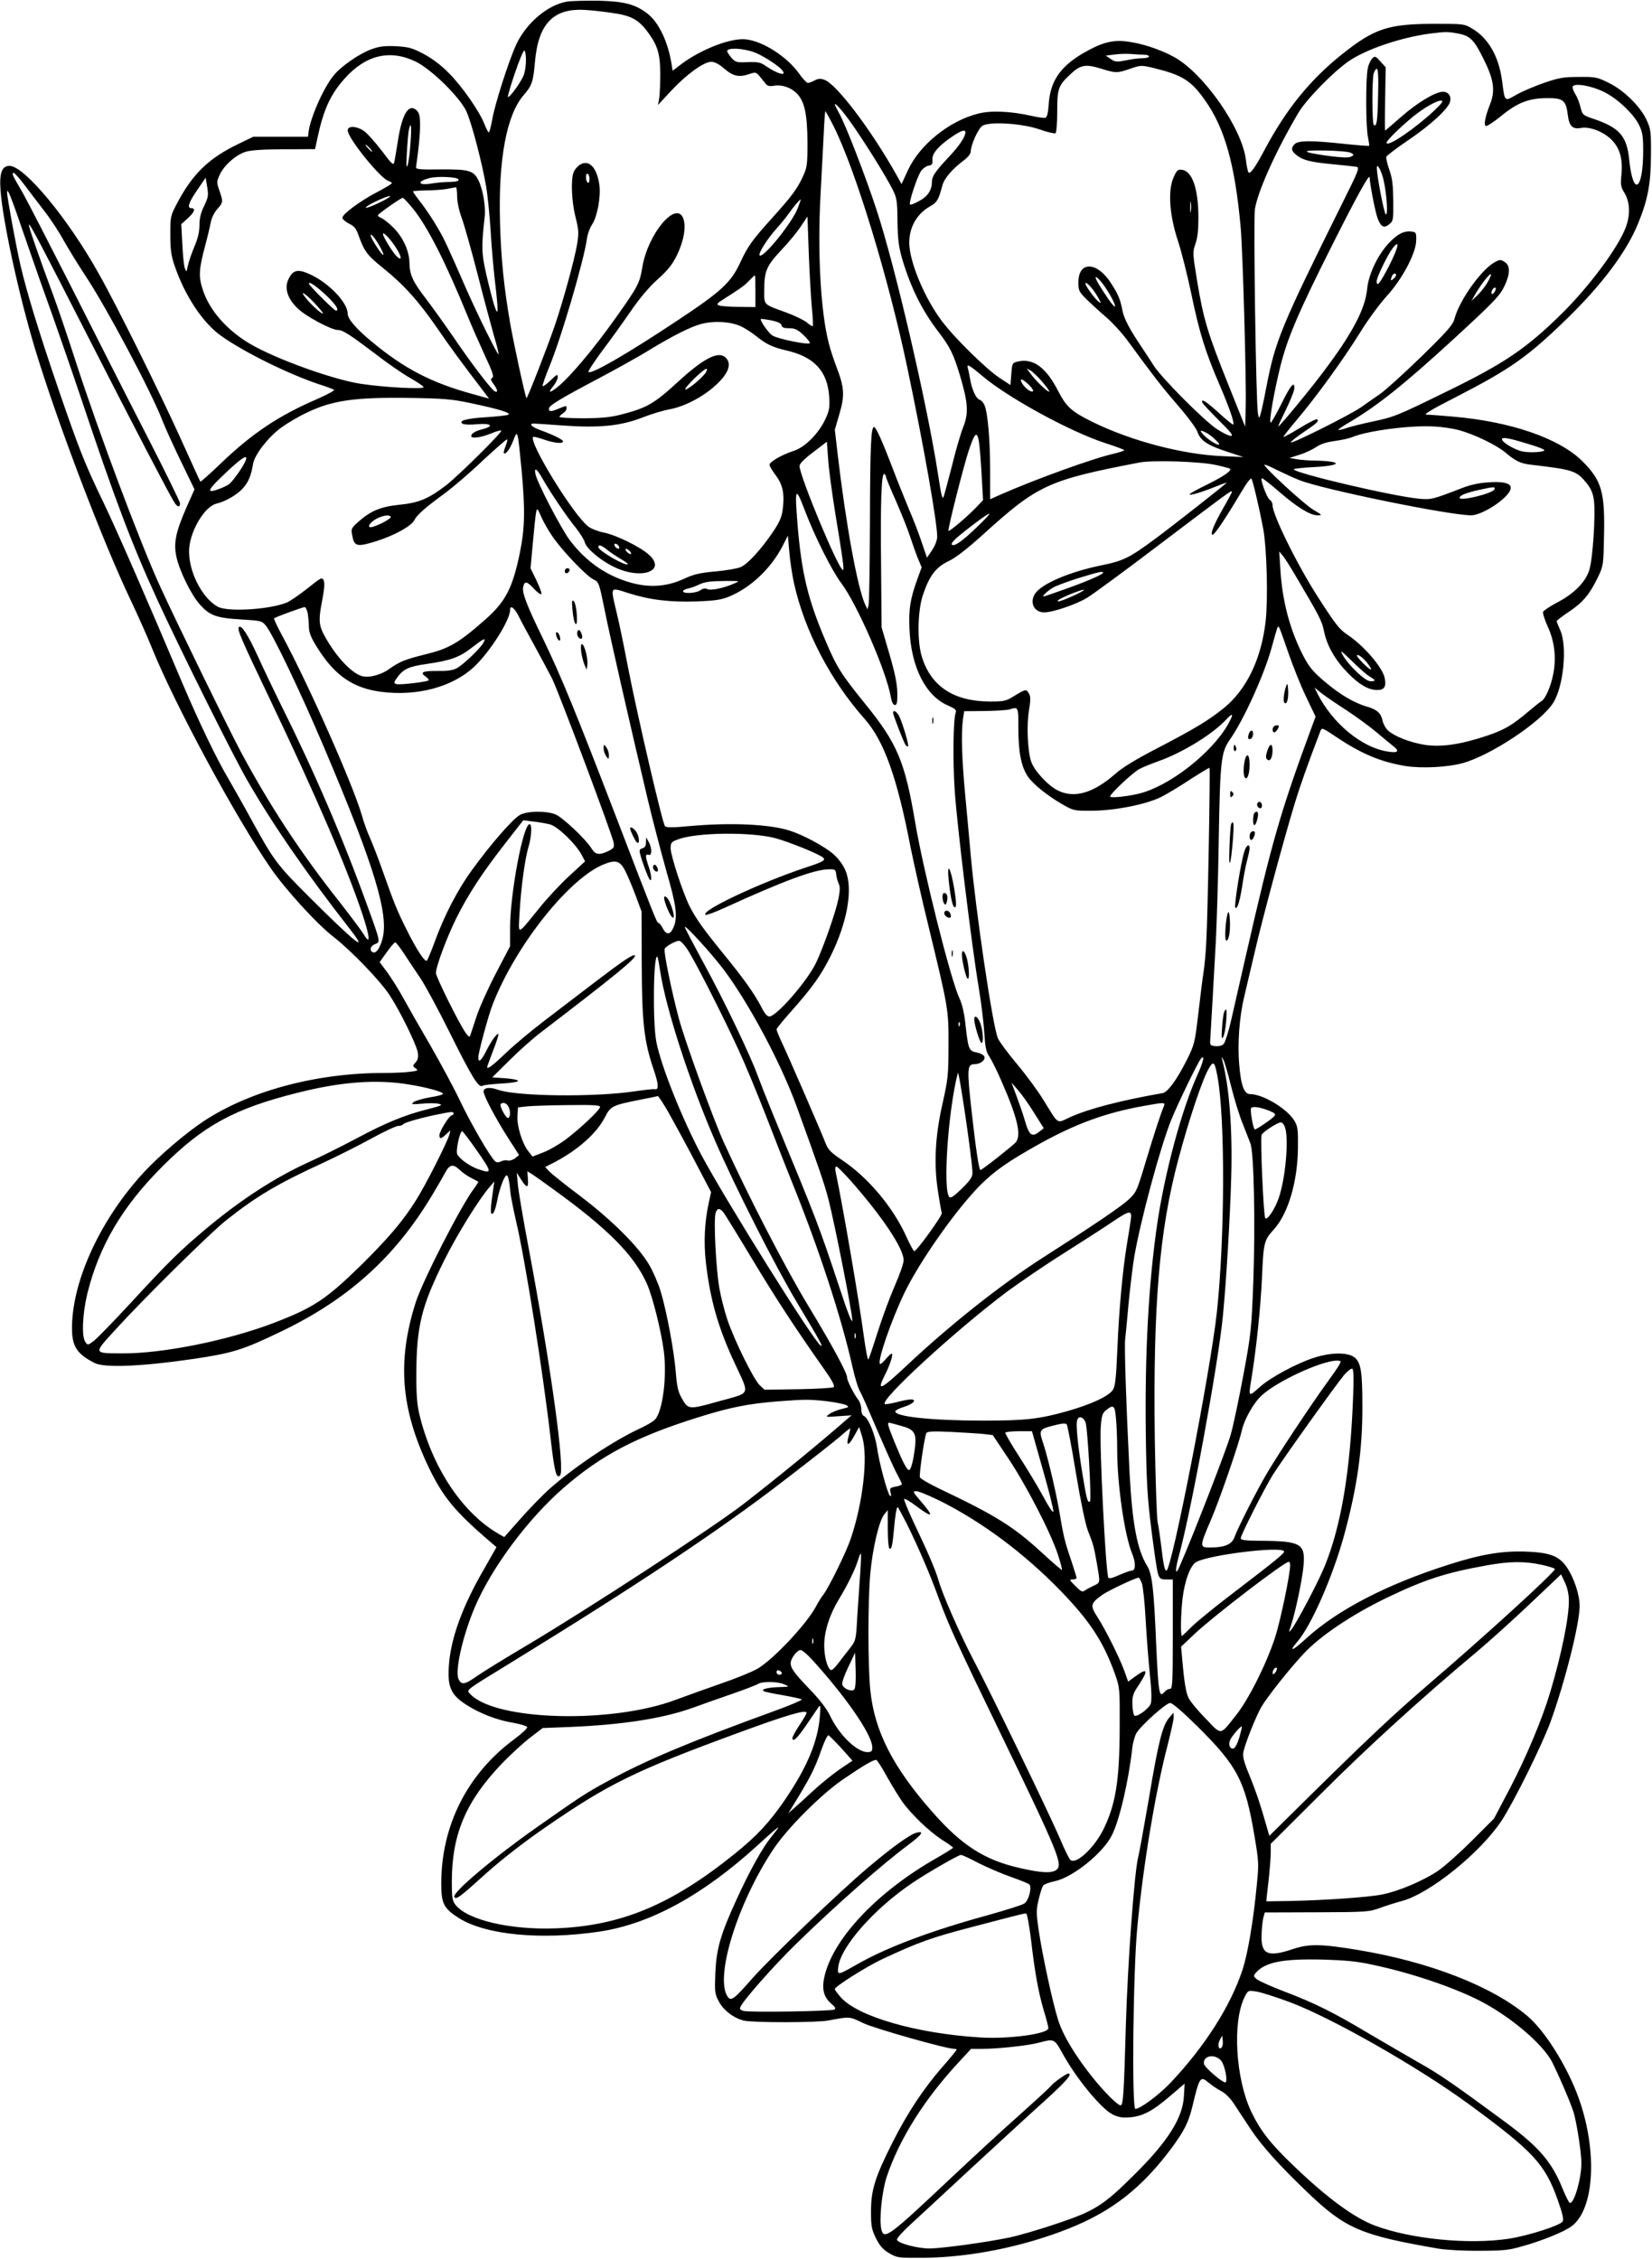 <?xml version="1.0" standalone="no"?>
<!DOCTYPE svg PUBLIC "-//W3C//DTD SVG 20010904//EN"
 "http://www.w3.org/TR/2001/REC-SVG-20010904/DTD/svg10.dtd">
<svg version="1.0" xmlns="http://www.w3.org/2000/svg"
 width="936pt" height="1280pt" viewBox="0 0 936 1280"
 preserveAspectRatio="xMidYMid meet">
<g transform="translate(0,1280) scale(0.1,-0.1)"
fill="#000000" stroke="none">
<path d="M3213 12791 c-109 -18 -231 -121 -288 -243 -43 -94 -123 -343 -137
-430 -7 -38 -15 -68 -19 -68 -3 0 -14 21 -24 46 -27 72 -132 222 -206 294 -40
41 -94 81 -140 105 -64 34 -85 39 -154 43 -63 3 -92 0 -138 -16 -68 -24 -173
-96 -216 -149 -58 -70 -133 -240 -143 -323 l-3 -25 -155 0 -155 0 -85 -41
c-166 -80 -257 -168 -343 -329 -42 -79 -42 -81 -42 -185 0 -85 5 -119 24 -175
58 -171 161 -326 265 -399 132 -94 390 -220 561 -276 39 -12 73 -26 78 -29 4
-4 -41 -28 -100 -54 -215 -93 -363 -192 -540 -361 -62 -60 -115 -107 -118
-105 -2 2 -54 117 -116 254 -116 255 -356 741 -457 920 -175 315 -424 615
-508 615 -43 0 -58 -39 -51 -138 13 -177 103 -591 195 -897 126 -416 381
-1087 542 -1425 43 -91 97 -212 120 -270 129 -320 472 -956 672 -1247 84 -122
264 -320 358 -392 99 -77 265 -249 318 -331 58 -88 151 -278 159 -323 4 -28 1
-42 -12 -57 -18 -20 -18 -21 0 -34 16 -11 13 -14 -30 -19 -26 -4 -93 -7 -149
-7 -384 0 -761 -101 -1023 -274 -100 -66 -252 -196 -338 -289 -243 -263 -403
-608 -407 -872 -2 -113 25 -156 129 -209 56 -28 270 -19 562 24 221 33 278 51
496 156 380 183 643 421 852 769 33 55 67 114 76 131 24 46 45 50 81 15 17
-16 47 -37 66 -46 19 -10 37 -19 39 -21 2 -2 -8 -19 -22 -37 -74 -97 -292
-523 -332 -648 -106 -334 -84 -603 74 -934 81 -168 148 -250 350 -423 l34 -29
-71 -125 c-123 -212 -189 -394 -199 -549 -8 -118 12 -163 97 -218 77 -50 177
-89 271 -104 40 -7 74 -18 76 -24 2 -6 -31 -37 -74 -69 -265 -196 -413 -488
-413 -818 0 -111 14 -140 97 -193 152 -98 470 -128 803 -78 287 44 584 207
893 489 64 59 117 105 117 101 0 -3 -18 -27 -39 -53 -50 -60 -123 -192 -199
-358 -90 -197 -113 -277 -119 -414 -4 -106 -3 -119 19 -160 26 -51 86 -97 144
-110 51 -12 415 -12 479 1 122 23 117 23 198 -16 67 -31 469 -145 514 -145 7
0 13 -2 13 -5 0 -3 -36 -47 -81 -98 -107 -123 -198 -260 -284 -431 -97 -193
-120 -266 -120 -386 0 -84 3 -102 28 -153 22 -44 39 -63 75 -85 46 -26 50 -27
197 -26 262 3 559 62 818 165 246 97 417 231 585 457 71 96 96 146 117 232 42
175 45 179 96 136 18 -15 48 -35 69 -46 22 -11 51 -40 72 -72 19 -29 60 -92
92 -140 64 -97 164 -208 327 -364 213 -203 299 -240 739 -316 41 -7 145 -13
230 -12 132 0 168 3 240 24 114 31 244 84 286 116 128 98 146 424 39 724 -64
179 -193 385 -293 468 -201 168 -553 305 -956 372 -210 35 -279 36 -369 6
-145 -49 -184 -31 -179 83 1 36 6 79 10 95 l8 29 294 1 c283 1 298 2 360 25
36 13 90 30 120 38 159 41 449 275 569 458 69 106 226 423 275 555 82 226 166
558 166 660 0 63 -32 159 -72 218 -45 66 -96 85 -238 90 -133 4 -251 -16 -435
-75 -350 -112 -626 -255 -804 -417 -79 -73 -104 -81 -49 -17 78 91 198 365
262 596 75 274 106 489 105 735 0 197 -8 247 -43 277 -36 30 -127 31 -222 2
-102 -31 -258 -115 -319 -171 -61 -55 -62 -55 -45 47 29 179 52 402 60 571 9
205 11 215 68 278 81 90 134 271 136 461 1 109 -1 123 -22 157 -42 67 -177
148 -248 148 -35 0 -53 48 -63 169 -10 118 1 269 28 381 11 47 38 162 60 255
41 179 164 636 226 840 30 99 72 218 146 412 8 21 11 20 90 -33 143 -96 253
-142 394 -165 90 -14 233 -7 320 16 161 44 446 233 515 342 59 93 81 321 40
412 -11 24 -20 47 -20 51 0 4 31 28 70 54 77 51 117 98 164 196 30 63 31 69
34 230 6 252 -13 317 -122 426 -130 130 -406 225 -731 253 -66 6 -133 11 -150
11 -23 0 15 24 160 98 313 161 408 228 628 441 203 197 345 386 410 549 53
129 71 226 71 382 1 137 -1 148 -25 201 -37 78 -129 168 -215 210 -65 32 -75
34 -169 33 -86 0 -113 -5 -195 -33 -52 -18 -123 -48 -157 -67 -71 -40 -66 -45
-83 81 -18 135 -78 240 -169 293 -45 27 -48 27 -221 27 -256 -1 -334 -27 -517
-173 -181 -145 -314 -309 -436 -537 -55 -104 -83 -143 -93 -132 -4 4 -11 36
-15 72 -22 178 -237 487 -405 581 -81 45 -192 81 -278 90 -78 8 -138 -9 -240
-68 -129 -76 -185 -158 -194 -286 -3 -48 -9 -75 -18 -79 -7 -3 -44 2 -82 11
-116 26 -228 31 -301 12 -164 -42 -330 -176 -397 -321 l-36 -78 -30 54 c-144
256 -339 513 -407 537 -22 8 -36 7 -56 -4 -15 -8 -32 -14 -39 -14 -6 1 -29 25
-50 55 -67 94 -204 182 -300 192 -84 10 -256 -57 -368 -142 l-47 -36 -6 38
c-21 130 -74 238 -138 287 -68 52 -130 68 -272 72 -71 1 -153 -1 -182 -5z
m247 -63 c121 -16 162 -40 221 -125 47 -67 60 -117 60 -225 0 -54 -3 -115 -6
-135 l-7 -38 76 82 c87 93 184 163 227 163 18 0 44 -14 74 -40 50 -43 84 -50
145 -28 31 10 35 9 57 -18 13 -16 28 -35 34 -42 8 -9 23 -12 43 -8 43 8 94 -8
128 -41 46 -44 62 -117 63 -278 0 -132 -2 -143 -27 -198 -32 -68 -62 -109
-173 -232 -116 -129 -138 -160 -182 -255 -52 -111 -106 -161 -350 -323 -287
-191 -493 -310 -509 -295 -3 4 32 58 78 120 47 62 120 164 162 225 50 73 104
137 152 180 58 52 83 83 110 138 38 78 53 162 35 208 -40 102 -198 -85 -231
-273 -16 -97 -24 -111 -152 -292 -119 -168 -254 -329 -324 -387 -49 -40 -63
-40 -30 0 14 17 26 40 26 52 0 19 -5 16 -40 -18 -22 -21 -42 -36 -45 -33 -3 3
14 54 39 114 68 166 194 596 212 724 3 25 17 61 30 80 28 43 49 155 40 222
-14 100 -60 147 -111 114 -14 -9 -30 -28 -35 -42 -17 -43 -11 -170 11 -255 18
-72 19 -87 9 -152 -15 -88 -77 -315 -125 -457 -39 -116 -158 -421 -162 -416
-7 6 -72 309 -92 421 -37 215 -52 367 -58 575 -10 357 37 609 134 721 47 54
54 75 64 188 19 220 107 309 294 294 33 -2 94 -9 135 -15z m4801 -118 c69 -13
91 -35 146 -147 57 -114 66 -177 35 -255 -27 -69 -36 -115 -24 -122 6 -3 43
21 84 54 94 78 159 103 261 104 94 1 110 -12 120 -96 8 -63 27 -82 75 -73 48
9 124 -20 170 -64 49 -48 67 -108 59 -199 -6 -60 -4 -71 18 -107 30 -50 33
-124 6 -194 -43 -115 -208 -336 -362 -488 -201 -198 -325 -282 -649 -440 -286
-140 -300 -146 -429 -173 -56 -12 -121 -28 -143 -36 -23 -8 -43 -12 -45 -10
-3 2 26 22 64 44 159 94 308 213 587 469 237 218 264 247 292 306 31 68 31
112 0 132 -22 15 -27 15 -54 1 -76 -39 -203 -216 -231 -322 -9 -35 -40 -70
-185 -212 -96 -93 -202 -190 -236 -214 -34 -23 -83 -58 -109 -76 -56 -40 -389
-207 -397 -199 -3 3 28 28 69 56 79 53 93 66 79 75 -5 3 -48 -19 -97 -49 -49
-30 -91 -53 -93 -51 -2 2 31 44 73 94 102 119 269 348 363 501 42 68 109 159
148 202 89 97 168 246 168 318 1 43 -1 46 -28 49 -43 5 -82 -16 -132 -71 -61
-68 -111 -175 -118 -255 -11 -113 -84 -252 -248 -469 -83 -111 -251 -313 -255
-309 -2 2 18 44 43 95 25 51 46 104 47 117 4 50 -21 22 -73 -85 -31 -61 -58
-109 -61 -106 -10 9 21 180 56 322 40 160 105 311 300 698 133 264 204 393
205 370 1 -38 33 -202 46 -234 19 -48 36 -56 66 -31 22 17 23 25 22 132 -1 88
-5 127 -22 175 -12 34 -20 68 -17 75 3 7 58 49 123 93 130 88 227 178 238 219
8 32 -10 56 -41 56 -42 0 -145 -62 -235 -141 -49 -43 -91 -79 -92 -79 -2 0 -2
81 0 179 l3 180 -30 33 c-27 30 -31 32 -46 17 -9 -9 -21 -34 -25 -55 -13 -53
-12 -338 1 -393 5 -24 8 -45 6 -47 -2 -2 -66 3 -143 11 -184 20 -258 19 -278
-1 -23 -22 -20 -40 10 -63 36 -29 81 -40 209 -52 61 -6 119 -12 130 -14 19 -4
13 -21 -75 -197 -353 -712 -384 -786 -436 -1056 -14 -74 -29 -143 -34 -155 -7
-20 -8 -18 -13 13 -11 63 -26 1103 -17 1155 17 103 119 330 246 545 45 77 203
238 291 297 102 67 292 131 457 153 88 11 98 11 157 0z m-3988 -106 c41 -14
137 -75 157 -100 33 -38 -21 -26 -91 22 -30 21 -45 24 -103 22 -63 -3 -69 -1
-92 25 -13 15 -24 32 -24 37 0 21 85 18 153 -6z m-1293 -42 c0 -26 -4 -62 -10
-80 -9 -34 -78 -132 -92 -132 -4 0 14 61 39 135 25 74 50 132 54 129 5 -3 9
-26 9 -52z m3501 28 c16 0 29 -4 29 -10 0 -5 -17 -10 -37 -10 -20 0 -62 -5
-94 -12 -51 -10 -60 -10 -86 8 l-28 19 50 6 c28 4 70 5 94 3 24 -2 57 -4 72
-4z m-4124 -40 c89 -44 248 -201 285 -280 29 -62 89 -290 112 -425 9 -50 20
-164 26 -255 5 -91 17 -221 25 -290 20 -169 19 -203 -5 -129 -10 31 -30 110
-45 175 -27 121 -28 154 -9 323 7 62 -10 159 -36 211 -28 54 -53 61 -214 60
-113 -2 -141 1 -139 12 15 104 23 182 23 237 0 56 -4 71 -21 87 -43 39 -81
-22 -104 -171 -9 -55 -18 -111 -21 -123 -4 -21 -13 -14 -69 61 -36 47 -80 97
-98 111 -42 32 -97 36 -97 7 0 -43 184 -271 230 -286 11 -4 20 -9 20 -13 0 -4
-38 -27 -84 -51 -94 -49 -196 -124 -196 -145 0 -8 17 -23 37 -33 30 -14 41
-28 55 -68 32 -89 49 -112 135 -181 121 -97 205 -191 307 -339 75 -109 135
-192 279 -380 l18 -24 -93 26 c-234 64 -388 144 -573 298 -87 72 -135 128
-135 157 0 62 -103 171 -208 221 -74 35 -102 29 -128 -26 -24 -50 -5 -110 53
-165 46 -45 191 -122 227 -122 28 0 64 -23 211 -134 68 -53 158 -115 199 -138
42 -24 76 -47 76 -52 0 -13 -224 -1 -355 19 -159 24 -485 142 -629 227 -130
77 -228 188 -266 303 -26 77 -24 117 13 255 14 52 28 112 32 133 3 20 19 53
35 71 35 39 35 43 13 106 -16 46 -16 50 2 90 24 53 91 112 147 130 29 9 99 14
218 14 l175 1 13 60 c35 165 74 249 154 339 120 135 258 168 405 96z m3885
-40 c79 -25 90 -25 163 1 58 20 61 20 130 4 163 -40 212 -70 291 -181 114
-160 172 -368 204 -729 12 -147 32 -858 28 -1011 l-3 -112 -97 242 c-117 292
-139 367 -175 582 -26 159 -26 166 -10 212 12 32 17 78 17 147 0 166 -35 266
-94 273 -23 3 -29 -3 -47 -44 -33 -74 -23 -214 25 -359 20 -60 54 -196 76
-301 46 -220 78 -325 160 -515 56 -131 86 -217 77 -225 -2 -2 -38 27 -81 66
-71 65 -103 85 -94 59 2 -6 44 -51 93 -100 70 -69 85 -89 69 -89 -12 0 -48 18
-80 39 -76 51 -315 292 -357 359 -18 28 -48 75 -68 104 -68 101 -100 161 -109
207 -12 63 -24 93 -65 156 -79 124 -185 127 -185 5 0 -47 3 -53 48 -98 27 -26
76 -71 111 -101 35 -30 86 -86 115 -125 165 -225 203 -273 291 -375 54 -62
103 -128 110 -149 16 -48 57 -76 169 -112 l91 -30 -115 5 c-228 9 -521 86
-742 195 -117 58 -146 84 -193 175 -68 132 -139 185 -225 167 -35 -8 -35 -8
-40 -71 l-5 -63 -65 43 c-78 53 -255 227 -326 323 -90 120 -171 308 -181 418
-9 96 35 183 117 229 39 22 48 37 69 117 12 43 55 93 124 145 20 15 37 36 37
47 0 38 42 131 66 147 40 26 227 14 326 -21 43 -15 82 -24 88 -21 6 4 10 55
10 121 0 129 6 148 67 206 64 62 91 67 185 38z m1566 -154 c-3 -144 -8 -179
-25 -163 -9 10 -10 256 0 290 4 15 12 27 18 27 7 0 10 -49 7 -154z m1280 23
c76 -37 170 -126 200 -190 18 -37 22 -63 22 -142 0 -227 -57 -266 -79 -53 -13
134 -55 182 -198 231 -65 22 -67 23 -78 67 -6 26 -19 58 -28 72 -9 14 -17 33
-17 42 0 26 101 11 178 -27z m-962 -106 c-107 -100 -258 -204 -270 -184 -6 9
76 90 154 153 59 48 130 88 155 88 15 -1 6 -14 -39 -57z m-3277 -108 c78 -115
169 -262 208 -338 24 -48 27 -63 28 -182 2 -108 7 -145 29 -220 48 -159 112
-287 205 -408 64 -84 84 -124 121 -248 45 -152 49 -211 17 -290 -14 -35 -44
-138 -66 -229 -23 -90 -44 -166 -46 -169 -7 -7 -13 18 -30 129 -59 388 -245
1190 -350 1505 -61 186 -175 481 -211 544 -13 24 -24 46 -24 49 0 16 60 -55
119 -143z m-125 18 c124 -248 310 -859 416 -1363 93 -441 170 -880 170 -961 0
-21 -12 -50 -29 -77 l-29 -42 -28 82 c-15 46 -47 130 -72 188 -24 58 -66 161
-92 230 -62 163 -97 240 -108 240 -17 0 -22 -106 -23 -545 -1 -242 -4 -451 -8
-464 l-6 -24 -13 27 c-44 97 -110 459 -157 861 l-15 130 26 89 c31 105 28 150
-16 265 -16 42 -36 102 -44 135 -46 177 -65 512 -47 841 6 116 14 270 18 343
3 72 8 132 9 132 2 0 24 -39 48 -87z m-2398 -90 c-3 -54 -11 -111 -16 -128 -7
-22 -9 -5 -5 67 3 54 8 111 11 128 12 59 17 29 10 -67z m3144 57 c0 -24 -36
-78 -90 -135 -81 -86 -100 -114 -100 -147 0 -46 -25 -83 -74 -108 -25 -14 -47
-22 -50 -19 -9 9 43 165 64 192 11 14 30 27 43 29 18 2 22 9 20 33 -3 35 34
78 112 131 51 35 75 42 75 24z m-3375 -90 c10 -11 16 -20 13 -20 -3 0 -13 9
-23 20 -10 11 -16 20 -13 20 3 0 13 -9 23 -20z m5559 -26 c19 -11 19 -12 0
-22 -13 -7 -52 -5 -124 4 -160 22 -168 34 -20 31 69 -1 134 -7 144 -13z m186
-158 c18 -82 25 -203 11 -190 -10 10 -51 222 -50 264 0 30 28 -21 39 -74z
m-7702 -23 c28 -38 80 -105 115 -151 35 -45 85 -122 111 -170 27 -48 79 -132
115 -187 118 -175 383 -673 444 -835 14 -36 60 -137 102 -224 l77 -159 -45
-101 c-61 -140 -74 -201 -58 -279 16 -78 83 -216 133 -272 56 -63 94 -77 232
-85 116 -7 120 -8 143 -36 40 -50 196 -375 331 -694 284 -669 368 -946 328
-1084 -16 -55 -37 -82 -56 -71 -18 11 -11 35 15 45 31 12 31 12 -41 210 -142
393 -301 763 -494 1150 -42 85 -100 207 -129 271 -54 118 -93 180 -107 166
-12 -12 8 -59 179 -417 259 -544 430 -941 518 -1203 45 -134 50 -189 11 -123
-13 21 -77 107 -142 190 -216 273 -389 536 -554 843 -72 135 -364 733 -457
936 -114 248 -354 888 -483 1288 -42 130 -97 292 -122 360 -87 235 -145 402
-140 406 6 6 70 -116 341 -647 256 -502 459 -891 483 -927 17 -27 32 -30 32
-5 0 9 -86 184 -190 387 -105 204 -293 575 -419 825 -127 250 -253 495 -281
545 -60 103 -66 115 -52 115 5 0 32 -30 60 -67z m3202 31 c0 -14 -4 -22 -10
-19 -5 3 -10 17 -10 31 0 14 4 22 10 19 6 -3 10 -17 10 -31z m-742 -1 c2 -9
-12 -13 -50 -14 -29 0 -75 -4 -103 -9 -77 -13 -86 12 -11 31 48 12 159 6 164
-8z m-1441 -149 c-19 -39 -27 -70 -27 -110 0 -39 -9 -76 -30 -125 -16 -38 -32
-86 -36 -106 -7 -36 -7 -36 -17 -13 -5 14 -11 76 -14 137 l-6 113 37 33 c38
35 46 57 21 57 -27 0 -16 33 33 104 l47 69 9 -53 c8 -47 6 -58 -17 -106z
m1433 54 c0 -32 11 -82 26 -123 14 -38 54 -180 89 -315 34 -135 77 -292 93
-350 17 -57 29 -106 27 -108 -5 -6 -112 210 -180 363 -114 261 -128 291 -167
357 -21 37 -61 97 -88 133 -28 35 -50 67 -50 70 0 3 33 5 73 6 39 0 92 4 117
8 25 5 48 9 53 10 4 0 7 -23 7 -51z m-2446 -240 c46 -134 116 -333 156 -443
39 -110 110 -315 157 -455 196 -586 290 -834 435 -1150 136 -295 427 -879 508
-1020 143 -249 340 -534 575 -835 120 -153 49 -98 -216 165 -190 190 -206 211
-329 435 -45 83 -107 192 -137 244 -67 113 -166 320 -258 536 -201 476 -373
870 -448 1026 -108 224 -137 298 -254 638 -112 327 -183 560 -217 708 -26 113
-76 386 -76 413 1 30 21 -19 104 -262z m2008 205 c-40 -20 -76 -33 -79 -30 -7
8 116 67 137 66 8 0 -18 -17 -58 -36z m187 -34 c83 -103 183 -299 308 -604 24
-60 70 -163 100 -229 44 -94 53 -120 42 -127 -11 -6 -9 -14 10 -39 22 -30 23
-49 2 -36 -21 14 -131 157 -225 296 -55 80 -129 183 -164 229 -71 92 -91 134
-92 198 0 69 -36 148 -91 203 -26 26 -58 51 -69 55 -12 4 -20 11 -18 16 3 9
128 97 140 98 4 1 29 -27 57 -60z m2180 -1 c-32 -82 -196 -284 -215 -265 -10
9 43 93 95 151 25 28 57 67 70 86 25 36 62 80 68 80 1 0 -7 -24 -18 -52z
m2228 -15 c-2 -16 -4 -5 -4 22 0 28 2 40 4 28 2 -13 2 -35 0 -50z m-2148 -537
c6 -60 9 -112 6 -114 -2 -2 -18 7 -34 21 -16 13 -69 39 -116 56 -132 48 -125
41 -125 124 0 111 12 139 96 229 42 44 92 105 112 136 l37 55 7 -199 c4 -109
12 -248 17 -308z m-2359 336 c36 -55 41 -85 9 -56 -22 20 -79 112 -79 128 0
15 39 -25 70 -72z m-85 -4 c18 -33 22 -48 12 -40 -16 14 -67 95 -67 108 0 16
29 -20 55 -68z m5715 -105 c-51 -99 -70 -122 -70 -87 0 23 63 152 91 188 43
55 33 5 -21 -101z m40 -52 c0 -5 -7 -14 -15 -21 -16 -14 -18 -10 -9 14 6 17
24 22 24 7z m517 -43 c-14 -24 -40 -56 -58 -73 l-32 -30 23 40 c32 55 81 117
87 111 3 -3 -6 -24 -20 -48z m-4147 -48 l0 -90 -92 1 c-51 0 -102 4 -113 8
-17 7 -14 11 25 36 95 60 118 76 145 105 16 17 30 30 32 30 2 0 3 -40 3 -90z
m1971 38 c37 -51 72 -118 66 -125 -3 -2 -18 15 -35 39 -58 85 -82 128 -72 128
5 0 24 -19 41 -42z m-4398 -66 c51 -49 71 -82 50 -82 -10 0 -153 143 -153 153
0 15 45 -16 103 -71z m4367 -5 c20 -35 21 -39 5 -27 -24 19 -75 90 -75 103 0
18 45 -31 70 -76z m2250 32 c-7 -11 -14 -18 -17 -15 -8 8 5 36 17 36 7 0 7 -6
0 -21z m-6691 -63 c28 -30 51 -58 51 -61 0 -11 -52 34 -88 75 -50 59 -23 48
37 -14z m2649 -129 c3 -13 14 -17 43 -17 32 0 48 -7 82 -39 23 -22 39 -43 35
-46 -10 -10 -178 24 -210 43 -21 12 -68 77 -68 94 0 2 26 -1 58 -7 39 -8 58
-17 60 -28z m-226 -8 c24 -12 61 -36 83 -54 55 -45 93 -63 171 -81 157 -36
232 -117 242 -260 4 -62 1 -80 -21 -128 -38 -82 -115 -160 -180 -181 -66 -21
-137 -62 -137 -79 0 -7 16 -34 35 -59 40 -53 51 -105 40 -192 -5 -43 -17 -72
-56 -130 -65 -96 -140 -179 -181 -198 -18 -8 -83 -20 -143 -25 -90 -8 -124
-16 -180 -42 -102 -47 -204 -52 -317 -17 -132 41 -241 119 -329 235 -49 65
-184 324 -195 375 -9 42 8 32 38 -22 44 -78 141 -222 190 -281 24 -31 48 -68
51 -82 9 -36 87 -102 165 -140 156 -77 304 -23 196 71 -50 44 -185 110 -252
123 -31 6 -71 21 -88 34 -83 61 -341 481 -313 508 2 3 29 -4 59 -14 59 -21
110 -26 110 -11 0 10 -57 38 -132 65 -46 17 -64 36 -33 36 8 0 81 -5 162 -11
205 -15 329 -3 450 44 51 20 120 41 154 47 109 20 238 97 307 182 37 47 41 87
12 113 -41 37 -123 -5 -269 -139 -136 -125 -177 -148 -325 -186 -60 -15 -112
-20 -213 -20 -73 0 -133 3 -133 8 0 4 9 13 20 20 11 7 20 19 20 27 0 18 1 18
-43 0 -45 -19 -57 -19 -57 -1 0 18 63 56 290 176 96 51 216 118 265 148 144
88 248 141 311 157 76 19 170 12 226 -16z m1362 -278 c147 -125 501 -318 699
-382 59 -19 107 -37 107 -40 0 -3 -24 -11 -52 -18 -122 -27 -450 -146 -650
-234 l-58 -26 0 162 c0 171 -13 324 -31 369 -6 15 -19 30 -29 33 -20 6 -44 59
-54 120 -4 22 -9 48 -12 58 -9 28 7 20 80 -42z m-1566 17 c-22 -33 -107 -102
-115 -94 -8 7 103 116 119 116 6 0 4 -10 -4 -22z m1906 -50 c25 -29 43 -54 41
-57 -7 -6 -80 64 -107 103 l-21 28 21 -11 c11 -6 41 -34 66 -63z m-73 -20 c19
-19 27 -34 20 -36 -14 -5 -48 23 -62 50 -15 29 6 21 42 -14z m-3166 -102 c163
-34 233 -56 215 -66 -8 -4 -64 -10 -124 -14 -113 -7 -161 -20 -135 -37 8 -5
44 -7 80 -3 79 7 102 -9 37 -27 -45 -11 -68 -25 -68 -40 0 -16 54 -9 113 15
31 13 57 20 57 15 0 -15 -250 -262 -315 -311 -99 -75 -152 -97 -260 -108 -108
-11 -163 -34 -234 -96 -43 -39 -43 -40 -34 -84 11 -57 28 -60 137 -26 103 33
197 85 214 119 14 29 59 69 178 156 44 33 139 114 209 181 71 66 133 120 137
120 5 0 1 -16 -7 -37 -8 -20 -13 -38 -10 -41 10 -10 35 24 54 74 24 61 24 59
46 -166 21 -229 19 -332 -9 -470 -42 -204 -81 -279 -199 -383 -150 -132 -204
-163 -341 -196 -109 -27 -144 -41 -201 -82 -50 -36 -122 -53 -161 -38 -59 22
-139 109 -199 215 -40 70 -42 97 -18 220 11 57 13 91 7 105 -9 20 -14 17 -93
-46 -46 -36 -98 -72 -115 -79 -97 -40 -335 -55 -392 -24 -93 51 -171 211 -162
332 9 105 89 236 154 252 52 12 120 52 151 88 31 35 46 71 57 138 9 52 85 150
158 204 34 25 98 63 143 84 147 72 276 90 595 85 184 -3 232 -7 335 -29z
m5600 -153 c86 -23 213 -84 264 -127 60 -50 86 -63 151 -70 237 -28 253 -33
313 -108 21 -27 33 -54 38 -93 10 -78 -6 -329 -26 -394 -21 -69 -86 -135 -184
-186 -40 -21 -75 -45 -78 -52 -3 -8 9 -45 26 -83 39 -83 50 -179 31 -272 -13
-67 -44 -138 -66 -151 -8 -4 -42 -32 -77 -61 -89 -76 -136 -103 -235 -136
-148 -49 -253 -64 -347 -51 -84 13 -175 48 -212 83 -12 11 -25 35 -29 52 -9
44 -30 64 -86 81 -77 22 -157 70 -244 144 -67 57 -87 82 -121 147 -75 146
-119 312 -129 494 l-6 95 21 -25 c11 -14 40 -59 64 -100 146 -247 157 -267
170 -333 18 -81 63 -159 137 -234 63 -64 115 -93 164 -93 40 0 52 21 41 70
-13 60 -120 184 -213 245 -43 29 -64 55 -163 209 -118 183 -259 469 -259 524
0 12 -7 25 -15 29 -17 10 -58 123 -45 123 5 0 49 -34 97 -76 103 -89 176 -134
218 -134 28 0 27 2 -23 31 -50 28 -287 247 -278 256 2 2 36 -12 75 -32 39 -19
95 -45 124 -56 131 -52 848 -199 973 -199 40 0 122 42 178 91 81 72 54 105
-78 96 -54 -3 -105 -14 -151 -32 -170 -66 -177 -67 -245 -61 -154 15 -710 146
-710 167 0 3 49 9 110 12 163 8 174 33 15 37 -38 0 -88 4 -109 8 l-40 7 56 18
c31 9 73 29 94 43 26 18 60 29 106 35 37 5 83 15 102 23 87 36 334 68 466 59
41 -2 102 -11 135 -20z m-1427 -17 c28 -15 81 -66 68 -66 -16 0 -62 30 -85 54
-28 29 -23 33 17 12z m-1278 -207 l10 -173 -37 -39 c-57 -59 -153 -140 -159
-135 -6 6 86 369 116 459 46 135 56 118 70 -112z m3103 144 c48 -14 87 -29 87
-34 0 -11 -82 -16 -125 -7 -45 10 -115 52 -115 69 0 14 37 8 153 -28z m-3930
-394 c43 -260 51 -319 43 -319 -24 0 -246 533 -246 590 0 12 29 42 78 78 l77
59 7 -96 c3 -54 22 -194 41 -312z m-3340 304 c-12 -34 -76 -124 -97 -138 -12
-8 -40 -21 -64 -29 -59 -21 -55 -3 16 65 112 109 159 142 145 102z m5497 -28
c41 -9 77 -19 79 -21 11 -11 -37 -44 -128 -89 -56 -27 -101 -52 -101 -56 0 -9
69 12 149 44 34 14 61 23 61 22 0 -5 -306 -245 -402 -316 -151 -112 -182 -127
-315 -154 -176 -37 -328 -102 -367 -157 -35 -50 -8 -108 50 -108 49 0 182 45
244 83 30 18 213 152 405 298 392 297 415 314 415 303 0 -5 -23 -48 -51 -96
-52 -92 -75 -148 -58 -148 11 0 77 99 159 237 33 56 57 88 61 80 9 -16 47
-180 66 -282 21 -115 28 -398 14 -525 -25 -217 -109 -389 -239 -494 -87 -70
-166 -117 -379 -228 -118 -61 -195 -108 -236 -145 -123 -107 -229 -138 -322
-93 -56 27 -137 114 -153 166 -20 61 -26 205 -12 288 9 55 10 78 1 94 -15 29
-20 28 -82 -10 -49 -31 -58 -33 -143 -33 -203 1 -332 87 -383 254 -27 87 -24
256 5 346 37 112 74 161 146 195 42 20 105 69 199 154 308 279 367 306 882
405 75 15 347 6 435 -14z m-1870 -67 c0 -5 25 -67 56 -136 30 -69 67 -160 80
-201 14 -42 34 -99 45 -126 l21 -50 -22 -60 c-43 -118 -52 -174 -47 -290 9
-216 92 -380 221 -434 38 -17 47 -25 41 -39 -14 -34 -17 -270 -6 -437 12 -191
97 -888 137 -1125 14 -85 28 -200 31 -254 5 -80 10 -106 28 -132 12 -18 44
-81 69 -140 90 -204 114 -305 82 -346 -12 -16 -192 -158 -201 -158 -8 0 -26
117 -50 333 -27 243 -26 267 18 267 32 0 62 24 54 43 -3 9 -22 19 -42 23 -45
8 -49 18 -64 152 -7 69 -19 121 -35 155 -49 104 -204 721 -250 993 -59 350
-102 452 -286 678 -135 167 -159 205 -223 356 -100 235 -135 382 -158 655 -17
212 -12 222 39 88 59 -155 155 -346 209 -418 90 -120 257 -503 281 -648 5 -27
13 -42 22 -42 12 0 15 15 14 70 -1 51 -13 110 -45 220 l-44 150 -3 355 c-4
360 2 525 19 514 5 -3 9 -10 9 -16z m3448 -70 c-8 -24 -198 -70 -198 -49 0 14
37 29 115 46 77 17 88 18 83 3z m-5339 -266 c54 -80 192 -225 233 -245 31 -15
32 -17 64 -174 30 -150 139 -628 244 -1073 27 -113 74 -293 104 -400 59 -204
67 -266 42 -325 -18 -43 -40 -45 -61 -5 -9 17 -19 30 -24 30 -9 0 -17 19 -246
616 -227 590 -306 782 -408 994 -96 197 -121 264 -112 297 8 32 22 29 61 -14
19 -20 37 -33 41 -30 4 4 -9 39 -27 77 l-34 70 13 143 c7 78 15 155 18 171 6
29 7 29 29 -21 12 -28 40 -78 63 -111z m2405 50 c-83 -80 -128 -111 -141 -98
-5 5 8 21 27 38 67 57 175 138 185 137 6 0 -26 -34 -71 -77z m-3320 60 c5 -9
-58 -44 -101 -57 -27 -8 -30 6 -5 28 33 30 95 46 106 29z m2285 -378 c60 -269
205 -548 401 -769 109 -124 183 -330 260 -730 18 -88 62 -286 100 -440 114
-471 115 -475 114 -680 0 -166 -3 -191 -33 -325 -43 -188 -51 -348 -26 -504 9
-60 19 -114 21 -120 5 -12 -142 -216 -156 -216 -4 0 -24 37 -44 81 -75 167
-217 337 -366 436 -62 42 -78 58 -92 94 -22 58 -217 508 -252 580 -14 31 -26
60 -26 66 0 6 42 57 94 115 106 120 158 192 210 296 97 193 131 386 86 490
-14 32 -40 68 -67 91 -49 44 -172 110 -248 134 -114 37 -336 47 -568 26 -93
-9 -131 -9 -139 -1 -14 14 -155 621 -209 897 -22 116 -51 257 -65 313 -36 153
-40 145 67 111 123 -39 237 -52 388 -47 100 4 137 9 181 27 122 50 237 158
303 285 l31 61 8 -90 c4 -50 16 -131 27 -181z m-991 207 c3 -8 -1 -12 -9 -9
-7 2 -15 10 -17 17 -3 8 1 12 9 9 7 -2 15 -10 17 -17z m-71 -14 c15 -13 50
-36 76 -52 26 -15 46 -29 44 -32 -13 -13 -167 77 -167 97 0 16 17 11 47 -13z
m133 -12 c7 -8 8 -15 2 -15 -5 0 -15 7 -22 15 -7 8 -8 15 -2 15 5 0 15 -7 22
-15z m2680 -120 c0 -9 -78 -44 -203 -89 -70 -25 -130 -46 -134 -46 -11 0 20
30 51 49 17 11 83 35 146 55 114 35 140 41 140 31z m-2089 -61 c-60 -27 -135
-42 -154 -32 -12 6 -24 4 -39 -7 -25 -17 -98 -21 -98 -5 0 5 12 12 28 15 15 3
41 12 57 20 40 19 65 22 160 23 79 0 79 0 46 -14z m1934 -64 c-72 -33 -114
-47 -100 -32 13 14 126 60 145 60 8 0 -12 -12 -45 -28z m-4351 -107 c3 -21 6
-52 6 -70 0 -40 14 -73 64 -148 93 -139 193 -205 344 -225 205 -27 407 27 530
143 90 86 202 263 202 320 0 31 24 14 48 -33 12 -25 53 -101 91 -170 38 -69
82 -152 99 -185 37 -74 342 -887 349 -930 4 -27 1 -32 -31 -48 -52 -24 -72
-21 -95 16 -32 52 -163 175 -203 192 -54 22 -165 20 -204 -4 -42 -25 -166
-168 -266 -306 -84 -114 -161 -262 -218 -420 -18 -49 -37 -94 -41 -98 -10 -12
-58 60 -113 171 -55 109 -72 151 -136 332 -26 74 -60 162 -75 195 -15 33 -35
89 -45 126 -48 167 -299 735 -451 1017 -28 52 -49 96 -46 98 6 7 160 63 173
64 6 0 14 -17 18 -37z m5555 -220 c26 -76 71 -189 101 -251 l54 -113 -23 -62
c-176 -478 -222 -636 -371 -1288 -33 -145 -72 -315 -86 -377 -14 -61 -33 -119
-41 -128 -9 -9 -28 -14 -47 -12 -28 3 -31 6 -29 33 4 59 22 383 32 565 5 102
13 352 16 555 8 470 13 511 64 585 78 111 193 365 236 520 33 120 34 124 41
117 4 -3 27 -68 53 -144z m-4560 55 c-18 -33 -114 -125 -152 -145 -23 -12 -54
-16 -109 -15 -83 1 -101 -8 -66 -32 12 -9 19 -18 17 -21 -10 -9 -167 -28 -184
-21 -15 5 -14 9 5 36 34 48 65 63 163 77 140 20 189 38 259 92 71 55 84 61 67
29z m5019 -190 c39 -24 40 -28 6 -28 -29 0 -125 91 -158 151 -15 28 -6 21 51
-34 38 -38 83 -78 101 -89z m-15 80 c44 -55 28 -55 -24 -2 -31 32 -38 45 -25
42 10 -1 32 -20 49 -40z m-118 -270 c55 -36 132 -92 170 -124 39 -33 83 -69
98 -81 40 -31 28 -42 -35 -31 -146 25 -308 160 -393 327 l-17 35 38 -31 c22
-17 84 -60 139 -95z m-1855 -105 c0 -135 16 -216 53 -272 30 -45 114 -112 202
-162 59 -33 62 -34 170 -33 130 2 303 37 386 79 30 15 103 59 162 98 59 38
109 68 110 66 5 -7 -10 -850 -18 -979 -3 -69 -11 -150 -16 -180 -5 -30 -18
-134 -29 -230 -20 -170 -22 -178 -65 -265 -56 -112 -108 -183 -137 -189 -240
-42 -421 -89 -528 -138 -75 -34 -59 -45 -148 99 -31 51 -99 143 -151 205 -52
62 -100 127 -107 145 -30 70 -125 715 -154 1038 -6 66 -19 213 -30 327 -20
211 -25 359 -14 442 l7 46 116 1 c64 1 127 5 141 9 50 16 50 17 50 -107z
m1187 21 c-95 -165 -336 -352 -507 -392 -74 -17 -160 -25 -160 -15 0 15 131
138 167 156 17 9 68 30 113 46 137 50 302 152 379 235 39 42 42 30 8 -30z
m-3842 -565 c45 -12 145 -108 180 -172 l20 -38 -88 -81 c-48 -44 -127 -128
-174 -187 -127 -156 -116 -154 -109 -21 8 139 30 304 51 373 17 56 20 127 6
127 -37 0 -111 -394 -111 -593 l0 -99 -79 -151 c-44 -84 -94 -195 -111 -247
-17 -52 -33 -101 -36 -109 -3 -10 -12 -4 -28 20 -40 59 -166 314 -166 335 0
37 60 198 115 310 67 135 148 259 280 428 l100 128 55 -7 c30 -3 73 -11 95
-16z m1276 -78 c76 -20 254 -92 273 -111 15 -15 -1 -24 -99 -56 -259 -86 -601
-247 -567 -268 5 -3 53 15 108 40 333 152 507 217 589 218 37 1 40 -1 43 -29
1 -16 8 -40 14 -52 8 -16 8 -38 -1 -84 -16 -78 -83 -271 -127 -364 -48 -102
-224 -305 -265 -305 -12 0 -27 17 -45 53 -37 72 -99 161 -219 307 -114 141
-151 193 -188 265 -38 76 -107 287 -107 327 0 33 3 38 43 52 101 39 409 43
548 7z m-852 -179 c13 -24 40 -87 60 -140 l36 -97 1 -295 c1 -330 13 -438 65
-593 31 -89 33 -124 10 -119 -8 2 -59 -4 -115 -12 -227 -34 -670 -29 -775 9
-48 17 -81 12 -81 -11 0 -23 73 -160 140 -264 l61 -95 -22 -18 c-13 -10 -32
-16 -43 -13 -10 3 -28 0 -38 -5 -13 -7 -23 -7 -32 0 -27 22 -138 214 -199 342
-35 74 -111 215 -168 314 -58 99 -126 219 -152 266 -25 47 -67 113 -91 147
l-45 60 40 56 c22 31 44 56 48 56 5 0 27 -28 49 -62 23 -35 64 -97 92 -138 28
-41 105 -184 171 -317 121 -244 161 -309 182 -296 7 5 55 10 107 13 53 3 95 9
95 15 0 6 -33 12 -73 15 l-73 5 98 97 c54 54 135 126 180 160 416 318 543 422
530 434 -9 9 -66 -29 -231 -155 -76 -58 -200 -153 -275 -210 -75 -57 -176
-141 -224 -187 -76 -73 -107 -96 -107 -80 0 2 15 44 34 93 19 48 32 90 30 93
-8 7 -41 -39 -70 -97 -27 -54 -44 -68 -44 -35 0 27 58 242 82 302 132 338 440
722 636 795 60 23 84 16 111 -33z m559 -563 c143 -190 325 -529 416 -779 122
-336 159 -443 181 -530 37 -147 135 -644 134 -681 0 -23 -25 39 -73 186 -117
352 -124 371 -376 980 -34 83 -73 182 -87 220 -40 112 -192 429 -307 639 -58
107 -106 198 -106 203 1 15 146 -144 218 -238z m-209 120 c35 -47 200 -370
296 -579 37 -80 104 -242 150 -360 46 -118 115 -296 155 -395 152 -377 278
-763 340 -1040 12 -55 30 -113 38 -130 9 -16 26 -52 38 -80 115 -268 159 -366
180 -404 13 -24 24 -47 24 -51 0 -4 -16 -11 -35 -14 -32 -6 -35 -9 -29 -34 5
-19 3 -24 -4 -17 -14 13 -62 191 -73 274 -11 73 -50 168 -74 177 -9 4 -15 19
-15 39 0 18 -8 43 -19 56 -24 31 -61 105 -61 122 0 27 -82 179 -220 407 -132
218 -342 626 -478 925 -61 134 -221 575 -256 705 -38 142 -87 377 -80 393 5
14 60 45 81 46 7 1 26 -17 42 -40z m-149 -129 c32 -213 167 -631 312 -965 113
-261 341 -711 465 -918 132 -220 149 -252 133 -242 -39 24 -535 817 -676 1080
-110 208 -228 503 -255 640 -22 112 -17 506 6 483 2 -2 9 -37 15 -78z m1697
-312 c-3 -8 -6 -5 -6 6 -1 11 2 17 5 13 3 -3 4 -12 1 -19z m1348 -278 c-90
-198 -186 -556 -229 -850 -48 -332 -70 -728 -64 -1185 4 -280 9 -363 32 -545
15 -118 31 -230 37 -247 9 -29 15 -33 47 -33 l37 0 0 -310 c0 -280 -2 -310
-16 -310 -9 0 -22 -7 -29 -15 -32 -39 -36 -18 -49 263 -13 317 -23 402 -51
448 -57 92 -85 242 -100 529 -20 402 -30 712 -25 755 3 25 12 119 20 210 9 91
23 206 31 255 35 205 146 619 210 779 39 95 148 321 167 345 25 30 17 -12 -18
-89z m190 -64 c18 -72 47 -167 65 -211 17 -44 38 -96 45 -115 20 -54 28 -463
16 -786 -10 -267 -13 -293 -56 -525 -25 -134 -57 -287 -72 -339 -21 -76 -205
-552 -289 -745 -25 -59 -28 -27 -5 57 69 248 225 1097 250 1363 19 193 41 563
47 785 8 269 -11 514 -51 664 -6 20 -5 20 6 2 7 -11 26 -78 44 -150z m-76 49
c43 -242 41 -904 -4 -1328 -35 -331 -257 -1467 -286 -1467 -10 0 -17 32 -29
135 -6 50 -15 113 -21 140 -5 28 -12 239 -16 470 -10 754 25 1179 133 1584 62
233 139 461 175 520 25 42 32 34 48 -54z m-1389 -540 c0 -24 -12 -43 -60 -90
-44 -43 -63 -56 -71 -48 -38 38 -7 491 48 703 6 24 82 -495 83 -565z m-3195
500 c102 -16 195 -42 195 -53 0 -5 -33 -14 -74 -20 -40 -7 -82 -19 -92 -27
-17 -13 -12 -14 48 -9 36 4 79 3 95 -1 24 -6 16 -10 -62 -30 -132 -33 -239
-77 -409 -168 -83 -44 -203 -104 -266 -132 -189 -86 -381 -210 -579 -375 -150
-126 -213 -187 -435 -428 -93 -101 -185 -195 -204 -210 -33 -25 -35 -26 -48
-7 -22 30 -17 156 10 271 67 273 198 496 426 724 233 233 409 329 771 419 242
61 444 76 624 46z m3544 -161 l55 -87 -23 -18 c-44 -36 -60 -24 -85 64 -9 32
-30 92 -46 135 l-29 77 37 -42 c20 -23 62 -81 91 -129z m-2095 42 c19 -29 86
-152 150 -272 l115 -219 -14 -65 c-23 -106 -28 -218 -16 -330 25 -216 69 -371
164 -575 86 -186 95 -164 -88 -215 -175 -49 -175 -49 -214 20 -19 34 -26 66
-32 145 -10 120 -50 337 -85 455 -14 47 -44 116 -66 153 -59 102 -210 252
-387 387 -86 64 -166 129 -179 142 l-23 25 51 26 c134 70 241 165 288 257 32
63 42 67 202 99 52 10 96 19 98 20 1 0 18 -23 36 -53z m-884 -5 c13 -25 13
-58 0 -66 -11 -7 -52 69 -43 79 12 12 32 6 43 -13z m3715 2 c-21 -51 -52 -146
-101 -308 -53 -177 -55 -181 -101 -224 -45 -41 -203 -148 -488 -330 -238 -153
-527 -382 -775 -616 -138 -129 -164 -142 -120 -54 30 57 51 121 44 128 -3 3
-18 -10 -34 -29 -16 -19 -31 -32 -34 -29 -16 16 62 243 139 404 85 176 290
468 425 605 83 84 160 138 341 239 208 115 375 176 594 215 111 20 119 20 110
-1z m-3195 -5 c0 -17 -112 -123 -196 -186 -38 -28 -95 -61 -128 -73 l-59 -23
-23 30 c-35 43 -66 144 -62 201 l3 48 55 6 c30 3 135 6 233 7 134 2 177 -1
177 -10z m3796 -24 c29 -12 33 -18 24 -29 -13 -16 -100 -75 -110 -75 -9 0 -27
103 -22 119 5 15 52 8 108 -15z m-4626 -14 c0 -5 -5 -10 -10 -10 -14 0 -70
-90 -70 -112 0 -24 9 -23 38 5 l24 22 -6 -25 c-14 -47 -134 -285 -190 -373
-74 -118 -158 -216 -312 -368 -195 -191 -268 -239 -489 -324 -260 -100 -634
-176 -865 -174 -162 1 -161 -3 -40 130 158 174 535 547 630 623 171 136 292
208 547 325 81 38 206 100 278 140 71 39 140 71 152 71 12 0 24 4 27 9 6 10
102 37 195 56 84 17 91 17 91 5z m4710 -76 c24 -63 4 -294 -36 -406 -21 -60
-63 -123 -75 -111 -10 10 -29 448 -21 472 6 16 90 71 109 71 8 0 18 -12 23
-26z m-4582 -128 c92 -132 93 -139 11 -111 -48 17 -104 57 -118 84 -10 18 14
131 28 131 3 0 39 -47 79 -104z m2132 -188 c174 -199 290 -374 290 -439 0 -17
-22 -81 -49 -142 -27 -62 -71 -179 -97 -262 -26 -82 -50 -154 -54 -158 -4 -4
-14 50 -24 120 -26 198 -119 742 -162 946 -3 16 -1 27 5 27 6 0 47 -42 91 -92z
m-1695 -37 c309 -223 459 -374 531 -537 32 -72 80 -265 95 -379 19 -144 -6
-341 -49 -388 -9 -11 -48 -34 -87 -52 -144 -66 -365 -213 -506 -337 -42 -37
-118 -115 -169 -173 l-93 -105 -38 22 c-206 122 -375 382 -445 683 -11 49 -16
115 -15 219 1 271 28 383 159 646 71 143 195 344 257 415 l26 30 -6 -40 c-17
-115 -18 -148 -5 -143 8 2 19 32 26 69 13 72 42 149 55 149 8 0 15 -31 22
-105 3 -22 16 -89 30 -150 52 -218 154 -861 197 -1238 21 -183 32 -229 53
-208 30 30 -51 615 -178 1291 -31 162 -58 324 -61 360 l-6 65 24 -38 c33 -52
43 -51 39 2 l-3 44 29 -18 c15 -10 69 -48 118 -84z m966 -134 c9 -12 83 -132
164 -267 135 -224 241 -386 407 -622 40 -56 59 -91 52 -98 -5 -5 -95 -10 -201
-12 l-191 -3 -27 25 c-33 30 -143 252 -183 370 -16 47 -37 128 -46 180 -19
104 -33 381 -22 424 8 32 25 33 47 3z m2306 -39 c-3 -24 -13 -83 -21 -133 -25
-148 -46 -377 -55 -598 -7 -164 -12 -212 -25 -232 -23 -36 -119 -81 -254 -120
-162 -46 -240 -55 -480 -55 -293 0 -509 23 -499 54 2 5 25 17 52 25 52 17 72
41 35 41 -12 0 -49 -7 -82 -16 -33 -8 -62 -13 -65 -10 -26 26 402 418 692 636
72 53 218 153 325 220 107 68 230 147 274 177 98 66 111 68 103 11z m-1560
-670 c-3 -7 -5 -2 -5 12 0 14 2 19 5 13 2 -7 2 -19 0 -25z m2742 -150 c-6 -13
-40 -61 -74 -108 -87 -120 -272 -399 -334 -504 -60 -101 -168 -315 -186 -365
-14 -41 -53 -59 -132 -60 -68 -1 -68 2 -3 154 50 115 160 436 175 505 13 63
66 159 114 203 85 79 335 195 424 197 26 0 27 -2 16 -22z m77 -197 c-16 -412
-68 -719 -160 -945 -34 -85 -157 -319 -190 -361 -14 -18 -15 -16 -2 22 25 73
66 268 72 344 10 122 -16 137 -248 138 -87 1 -108 4 -108 15 0 17 130 274 180
356 44 72 361 516 406 569 20 23 40 38 46 35 8 -5 9 -60 4 -173z m-2982 -11
c48 -6 98 -16 110 -22 19 -11 17 -12 -25 -22 -25 -6 -57 -19 -70 -29 -24 -17
-23 -18 51 -12 l75 5 -26 -22 c-162 -142 -406 -341 -591 -484 -167 -129 -874
-590 -1217 -794 -123 -73 -252 -152 -286 -176 -72 -51 -91 -54 -107 -18 -22
47 26 253 95 413 96 222 299 494 498 668 216 188 414 292 769 403 179 56 282
76 446 89 157 12 179 12 278 1z m1639 -97 c4 -38 7 -120 7 -183 0 -193 42
-480 84 -582 22 -52 21 -98 -1 -98 -10 0 -42 -12 -72 -25 -34 -16 -57 -22 -61
-15 -15 24 -52 756 -43 858 5 62 10 76 31 92 41 33 49 26 55 -47z m-171 -28
c11 -41 33 -434 24 -442 -13 -13 -19 9 -42 149 -27 165 -40 289 -30 313 9 26
39 13 48 -20z m-1042 -16 c68 -18 83 -40 75 -114 -9 -78 -23 -135 -35 -135
-12 0 -38 51 -84 164 -41 103 -42 109 -18 102 9 -2 37 -10 62 -17z m986 -265
c27 -163 54 -291 68 -328 31 -79 33 -85 51 -186 19 -112 20 -107 -17 -125 -18
-8 -41 -20 -50 -27 -15 -11 -23 -8 -55 25 -34 34 -36 37 -15 37 12 0 22 4 22
8 0 5 -14 48 -30 98 -36 104 -45 140 -70 291 -21 119 -69 319 -95 392 -18 53
-11 64 48 79 65 17 81 19 91 11 4 -4 28 -127 52 -275z m-1286 215 c-19 -67 -4
-68 32 -2 l26 47 18 -59 c33 -114 3 -372 -66 -575 -26 -77 -122 -272 -154
-315 -13 -16 -31 -46 -41 -65 -51 -99 -245 -306 -335 -357 -30 -17 -122 -55
-205 -83 -82 -29 -195 -69 -251 -90 -366 -140 -1032 -121 -1171 32 -21 23 -32
15 231 176 713 438 1182 750 1541 1027 149 114 295 229 325 255 30 27 56 47
57 46 2 -1 -2 -18 -7 -37z m765 5 l50 -6 90 -135 c101 -152 238 -417 279 -542
15 -46 25 -85 23 -87 -2 -2 -53 42 -113 97 -160 148 -263 212 -583 364 -56 27
-106 56 -109 64 -5 13 24 218 36 249 4 11 32 13 141 8 75 -4 159 -9 186 -12z
m334 -203 c35 -121 61 -227 59 -236 -2 -10 -25 25 -56 83 -30 55 -91 157 -137
228 -46 71 -81 132 -79 136 3 4 38 8 78 8 l73 0 62 -219z m-574 -180 c237
-121 466 -292 671 -502 169 -174 246 -292 311 -474 28 -79 28 -82 27 -310 -1
-298 -23 -432 -94 -575 -52 -103 -153 -196 -184 -170 -8 5 -35 61 -61 123 -60
140 -390 823 -492 1016 -76 146 -174 368 -197 451 -17 57 -58 153 -137 319
-34 72 -59 134 -56 137 3 4 34 -14 68 -40 95 -71 104 -63 28 25 -48 56 -50 59
-26 59 13 0 77 -27 142 -59z m-196 -128 c64 -130 130 -282 181 -423 58 -156
97 -242 355 -775 323 -668 349 -732 310 -761 -27 -20 -86 -17 -208 11 -198 45
-328 128 -493 316 -226 256 -330 461 -353 693 -14 141 -14 503 0 659 13 142
49 296 78 334 l21 26 0 -106 c0 -58 4 -109 10 -112 11 -7 17 17 25 108 6 73
15 127 21 127 2 0 26 -44 53 -97z m2136 -153 c6 -10 -41 -48 -305 -250 -91
-69 -188 -149 -217 -177 -29 -29 -54 -53 -56 -53 -9 0 -7 123 3 210 12 103 45
191 78 209 76 41 479 90 497 61z m-2405 -182 c-6 -90 -14 -200 -16 -245 -5
-75 -9 -86 -40 -125 -19 -24 -49 -62 -66 -85 -17 -23 -35 -40 -41 -36 -20 12
-37 76 -37 140 0 80 32 178 84 262 48 79 92 169 107 219 7 23 14 40 17 38 2
-3 -1 -78 -8 -168z m2440 104 c0 -53 -56 -321 -86 -412 -49 -150 -151 -353
-222 -441 -91 -115 -79 -114 -171 -17 -45 45 -88 98 -97 117 -15 31 -25 92
-37 233 l-5 57 76 72 c112 105 509 409 534 409 4 0 8 -8 8 -18z m1425 1 c41
-9 75 -20 75 -24 0 -18 -399 -382 -720 -657 -200 -172 -347 -311 -717 -676
l-181 -179 -17 59 c-31 110 -57 189 -97 287 -31 75 -38 104 -33 130 11 51 72
203 102 255 35 59 160 217 242 304 92 98 268 217 466 313 216 104 335 143 570
185 128 23 215 24 310 3z m154 -203 c1 -95 -42 -307 -106 -520 -45 -151 -133
-361 -226 -540 l-92 -175 -125 -125 c-69 -69 -156 -147 -195 -173 -83 -55
-218 -113 -313 -132 -78 -16 -328 -33 -522 -37 l-135 -2 2 24 c2 14 7 66 13
115 5 50 10 112 10 139 l0 48 283 282 c261 262 580 552 888 809 69 58 204 180
300 271 l174 165 22 -47 c14 -29 22 -68 22 -102z m-2419 98 c6 -18 16 -109 21
-203 5 -93 16 -234 24 -312 10 -93 11 -151 5 -167 -11 -30 -81 -79 -93 -67 -5
5 -10 34 -11 63 -1 48 4 62 37 111 55 84 49 98 -20 48 l-41 -30 -22 62 c-28
76 -106 233 -154 307 -40 63 -37 75 30 123 34 24 188 97 206 97 3 0 11 -15 18
-32z m-1863 -340 c-3 -7 -5 -2 -5 12 0 14 2 19 5 13 2 -7 2 -19 0 -25z m-8
-90 c188 -206 335 -417 343 -493 2 -24 -1 -31 -19 -33 -59 -9 -167 92 -221
208 -16 34 -56 87 -107 140 -94 98 -115 126 -115 156 0 26 36 74 56 74 9 0 37
-24 63 -52z m241 -172 c-15 -15 -64 6 -68 30 -2 11 14 56 35 99 l38 80 3 -99
c2 -59 -1 -103 -8 -110z m2390 103 c-7 -11 -14 -18 -17 -15 -8 8 5 36 17 36 7
0 7 -6 0 -21z m-2800 -10 c0 -5 -7 -9 -15 -9 -8 0 -15 7 -15 15 0 9 6 12 15 9
8 -4 15 -10 15 -15z m15 -64 c30 -13 29 -13 -30 -15 -64 -2 -106 -12 -88 -23
6 -4 55 -14 109 -23 55 -10 102 -20 107 -24 4 -3 -70 -35 -165 -69 -470 -171
-722 -277 -933 -393 -130 -71 -151 -85 -403 -262 -241 -169 -482 -372 -468
-395 11 -17 28 -4 181 134 92 82 209 173 342 265 353 243 502 316 1081 529
283 104 392 136 392 115 0 -5 -18 -36 -40 -69 -22 -33 -40 -66 -40 -73 0 -28
27 -3 80 75 30 45 61 89 68 100 11 15 12 6 7 -56 -12 -141 -72 -284 -195 -466
-91 -133 -161 -208 -289 -311 -357 -288 -644 -407 -1011 -421 -259 -10 -501
47 -569 133 -18 23 -21 41 -21 129 0 271 79 457 283 671 49 51 121 117 160
147 l72 55 152 6 c294 12 524 47 693 107 63 23 169 60 235 83 66 23 129 47
140 54 27 16 113 14 150 -3z m2344 -242 c222 -221 266 -305 318 -612 25 -149
26 -161 14 -281 -20 -209 -51 -390 -81 -482 -69 -208 -213 -433 -406 -638 -66
-70 -173 -150 -201 -150 -21 0 -13 785 11 1030 34 358 103 767 171 1029 19 74
35 146 35 160 l-1 26 -24 -28 c-38 -43 -62 -138 -115 -456 -28 -162 -55 -310
-60 -330 -22 -76 -60 -593 -71 -956 -11 -396 -15 -455 -30 -455 -16 0 -88 71
-151 149 -103 127 -176 248 -203 336 -32 101 -89 367 -110 508 -14 97 -14 114
0 174 9 37 20 72 26 79 6 7 35 18 65 24 101 21 272 158 323 259 43 83 95 306
116 492 3 31 14 70 23 87 25 43 168 172 192 172 13 0 72 -51 159 -137z m233
-58 c-11 -36 -24 -61 -34 -63 -21 -4 -30 25 -17 51 12 24 61 79 65 74 2 -2 -5
-30 -14 -62z m-2255 -61 l63 -71 -71 -48 c-39 -27 -108 -82 -153 -124 -44 -41
-94 -86 -110 -100 l-30 -26 16 25 c112 183 131 219 175 343 15 42 32 76 37 74
5 -2 38 -35 73 -73z m258 -161 c28 -49 66 -112 85 -139 50 -72 156 -173 227
-219 35 -22 63 -42 63 -45 0 -3 -42 -29 -92 -58 -330 -187 -579 -447 -634
-661 -20 -78 -9 -126 36 -165 22 -18 27 -27 18 -33 -15 -10 -480 -17 -516 -8
-15 4 -22 11 -18 20 13 36 188 234 317 360 225 220 492 455 637 562 76 57 91
80 45 68 -35 -8 -142 -85 -275 -198 -156 -131 -551 -510 -654 -626 -103 -118
-121 -132 -140 -107 -77 106 53 529 257 836 81 122 271 312 397 398 114 78
174 113 187 109 6 -2 33 -44 60 -94z m519 -490 c50 -25 133 -61 185 -79 51
-18 98 -37 103 -42 16 -16 -3 -92 -28 -108 -12 -9 -103 -37 -202 -65 -322 -88
-574 -182 -744 -279 -111 -63 -113 -64 -109 -20 10 115 204 336 426 484 85 57
254 154 269 155 6 1 51 -20 100 -46z m298 -436 c21 -184 42 -299 73 -403 14
-45 25 -89 25 -97 0 -32 -227 -63 -390 -52 -354 22 -687 117 -785 226 -19 22
-35 43 -35 48 0 14 180 128 270 170 208 97 276 121 505 181 313 82 298 78 310
76 5 -2 17 -69 27 -149z m1938 -141 c213 -45 446 -124 596 -199 179 -90 370
-252 421 -357 50 -103 111 -248 122 -290 20 -82 41 -222 41 -279 0 -86 -41
-228 -65 -224 -5 0 -24 38 -42 82 -60 149 -131 232 -313 368 -287 212 -384
280 -499 344 -69 40 -196 113 -282 164 -202 121 -313 176 -482 240 -76 29
-147 61 -158 71 -18 16 -18 18 -2 37 54 59 152 78 373 73 137 -4 200 -10 290
-30z m-470 -212 c241 -91 725 -367 1012 -577 365 -268 431 -338 504 -543 27
-77 35 -111 28 -122 -15 -23 -195 -81 -307 -98 -225 -34 -553 -2 -758 75 -118
45 -268 155 -458 337 -133 127 -191 202 -242 309 -89 189 -107 510 -37 649 19
38 20 38 66 31 26 -4 112 -31 192 -61z m-389 -257 c-17 -17 -24 18 -9 45 l13
23 3 -29 c2 -16 -1 -33 -7 -39z m-903 -29 c78 -143 220 -316 285 -349 31 -16
54 -20 96 -17 74 5 131 35 231 121 l82 70 -4 -70 c-6 -123 -90 -256 -278 -443
-178 -177 -225 -207 -435 -278 -99 -34 -223 -70 -276 -81 -135 -28 -383 -62
-454 -62 -66 0 -176 29 -183 49 -2 7 27 40 64 75 37 34 196 181 353 327 158
146 348 321 424 389 121 110 156 151 129 151 -11 0 -88 -55 -96 -69 -4 -6 -84
-80 -179 -165 -95 -84 -269 -245 -387 -356 -352 -332 -381 -354 -396 -294 -14
55 3 217 30 299 73 218 218 447 418 660 l60 65 62 0 c90 0 264 19 322 35 86
23 88 23 132 -57z m903 -48 c21 -30 37 -120 21 -120 -18 0 -117 85 -120 104
-10 49 66 61 99 16z"/>
<path d="M5060 8761 c0 -12 58 -162 70 -181 5 -8 11 -12 15 -9 6 7 -31 132
-51 172 -14 26 -34 37 -34 18z"/>
<path d="M5282 8715 c0 -16 2 -22 5 -12 2 9 2 23 0 30 -3 6 -5 -1 -5 -18z"/>
<path d="M5375 7815 c7 -77 20 -143 29 -152 16 -17 17 15 2 104 -20 119 -42
152 -31 48z"/>
<path d="M5340 7718 c0 -13 4 -30 9 -37 8 -12 11 -9 16 11 7 28 1 48 -16 48
-5 0 -9 -10 -9 -22z"/>
<path d="M5350 7625 c0 -15 26 -32 36 -23 2 3 2 13 -2 22 -8 20 -34 21 -34 1z"/>
<path d="M5392 7395 c0 -16 2 -22 5 -12 2 9 2 23 0 30 -3 6 -5 -1 -5 -18z"/>
<path d="M5450 7390 c0 -31 21 -124 31 -134 13 -14 11 56 -2 110 -12 45 -29
60 -29 24z"/>
<path d="M5520 7024 c0 -30 32 -134 41 -134 12 0 10 57 -4 104 -13 41 -37 61
-37 30z"/>
<path d="M3200 9564 c0 -9 5 -14 12 -12 18 6 21 28 4 28 -9 0 -16 -7 -16 -16z"/>
<path d="M3244 9340 c8 -87 30 -108 24 -22 -2 34 -10 68 -17 75 -11 10 -12 1
-7 -53z"/>
<path d="M3270 9211 c0 -20 17 -37 27 -28 7 8 -7 47 -18 47 -5 0 -9 -9 -9 -19z"/>
<path d="M3150 9211 c0 -17 12 -41 20 -41 10 0 1 38 -11 46 -5 3 -9 1 -9 -5z"/>
<path d="M3293 9107 c3 -24 12 -57 18 -73 l13 -29 4 29 c4 36 -17 116 -31 116
-6 0 -7 -17 -4 -43z"/>
<path d="M3420 8559 c0 -14 7 -34 15 -45 14 -18 14 -18 15 7 0 14 -7 34 -15
45 -14 18 -14 18 -15 -7z"/>
<path d="M3570 8106 c0 -12 31 -76 40 -81 16 -10 12 38 -6 63 -13 19 -34 30
-34 18z"/>
<path d="M3660 8027 c0 -20 -6 -30 -20 -34 -16 -4 -19 -11 -13 -32 10 -42 45
-135 54 -145 14 -16 11 27 -6 74 -8 23 -15 49 -15 57 0 9 6 13 15 9 20 -7 20
39 0 74 l-14 25 -1 -28z"/>
<path d="M3700 7886 c0 -15 18 -31 26 -23 7 7 -7 37 -17 37 -5 0 -9 -6 -9 -14z"/>
<path d="M3765 7698 c12 -45 38 -98 48 -98 10 0 3 37 -18 87 -16 37 -40 46
-30 11z"/>
<path d="M7288 8915 c-15 -43 -20 -93 -9 -99 14 -9 23 31 19 80 -2 29 -5 34
-10 19z"/>
<path d="M7217 8683 c-10 -10 -8 -33 3 -33 5 0 14 9 20 20 8 15 8 20 -3 20 -8
0 -17 -3 -20 -7z"/>
<path d="M7075 8639 c-8 -23 -1 -34 14 -24 13 8 15 45 2 45 -5 0 -13 -9 -16
-21z"/>
<path d="M6990 8559 c0 -11 4 -18 10 -14 5 3 7 12 3 20 -7 21 -13 19 -13 -6z"/>
<path d="M7180 8544 c-9 -27 -9 -39 -1 -47 16 -16 31 8 31 51 0 43 -16 41 -30
-4z"/>
<path d="M7053 8493 c-9 -37 -9 -90 1 -100 13 -14 26 21 26 75 0 56 -15 70
-27 25z"/>
<path d="M6970 8300 c0 -19 3 -21 12 -12 9 9 9 15 0 24 -9 9 -12 7 -12 -12z"/>
<path d="M7125 8250 c-7 -12 2 -30 16 -30 12 0 12 27 0 35 -5 3 -12 1 -16 -5z"/>
<path d="M7107 8193 c-4 -3 -7 -22 -7 -42 0 -42 16 -32 26 17 6 30 -3 42 -19
25z"/>
<path d="M6976 8132 c-3 -5 -8 -65 -10 -133 -6 -140 8 -107 20 49 6 85 4 106
-10 84z"/>
<path d="M7087 8083 c-10 -10 -8 -43 2 -43 9 0 21 24 21 41 0 11 -14 12 -23 2z"/>
<path d="M7051 7977 c-20 -58 -60 -312 -52 -320 12 -12 27 41 41 134 6 41 17
100 25 130 8 29 15 62 15 72 0 28 -18 19 -29 -16z"/>
<path d="M6957 7627 c-13 -34 -21 -157 -9 -157 15 0 24 53 20 120 -2 36 -6 49
-11 37z"/>
<path d="M6935 7063 c-3 -10 -9 -49 -11 -88 -4 -54 -3 -66 6 -52 6 9 14 49 17
87 6 69 2 87 -12 53z"/>
</g>
</svg>
